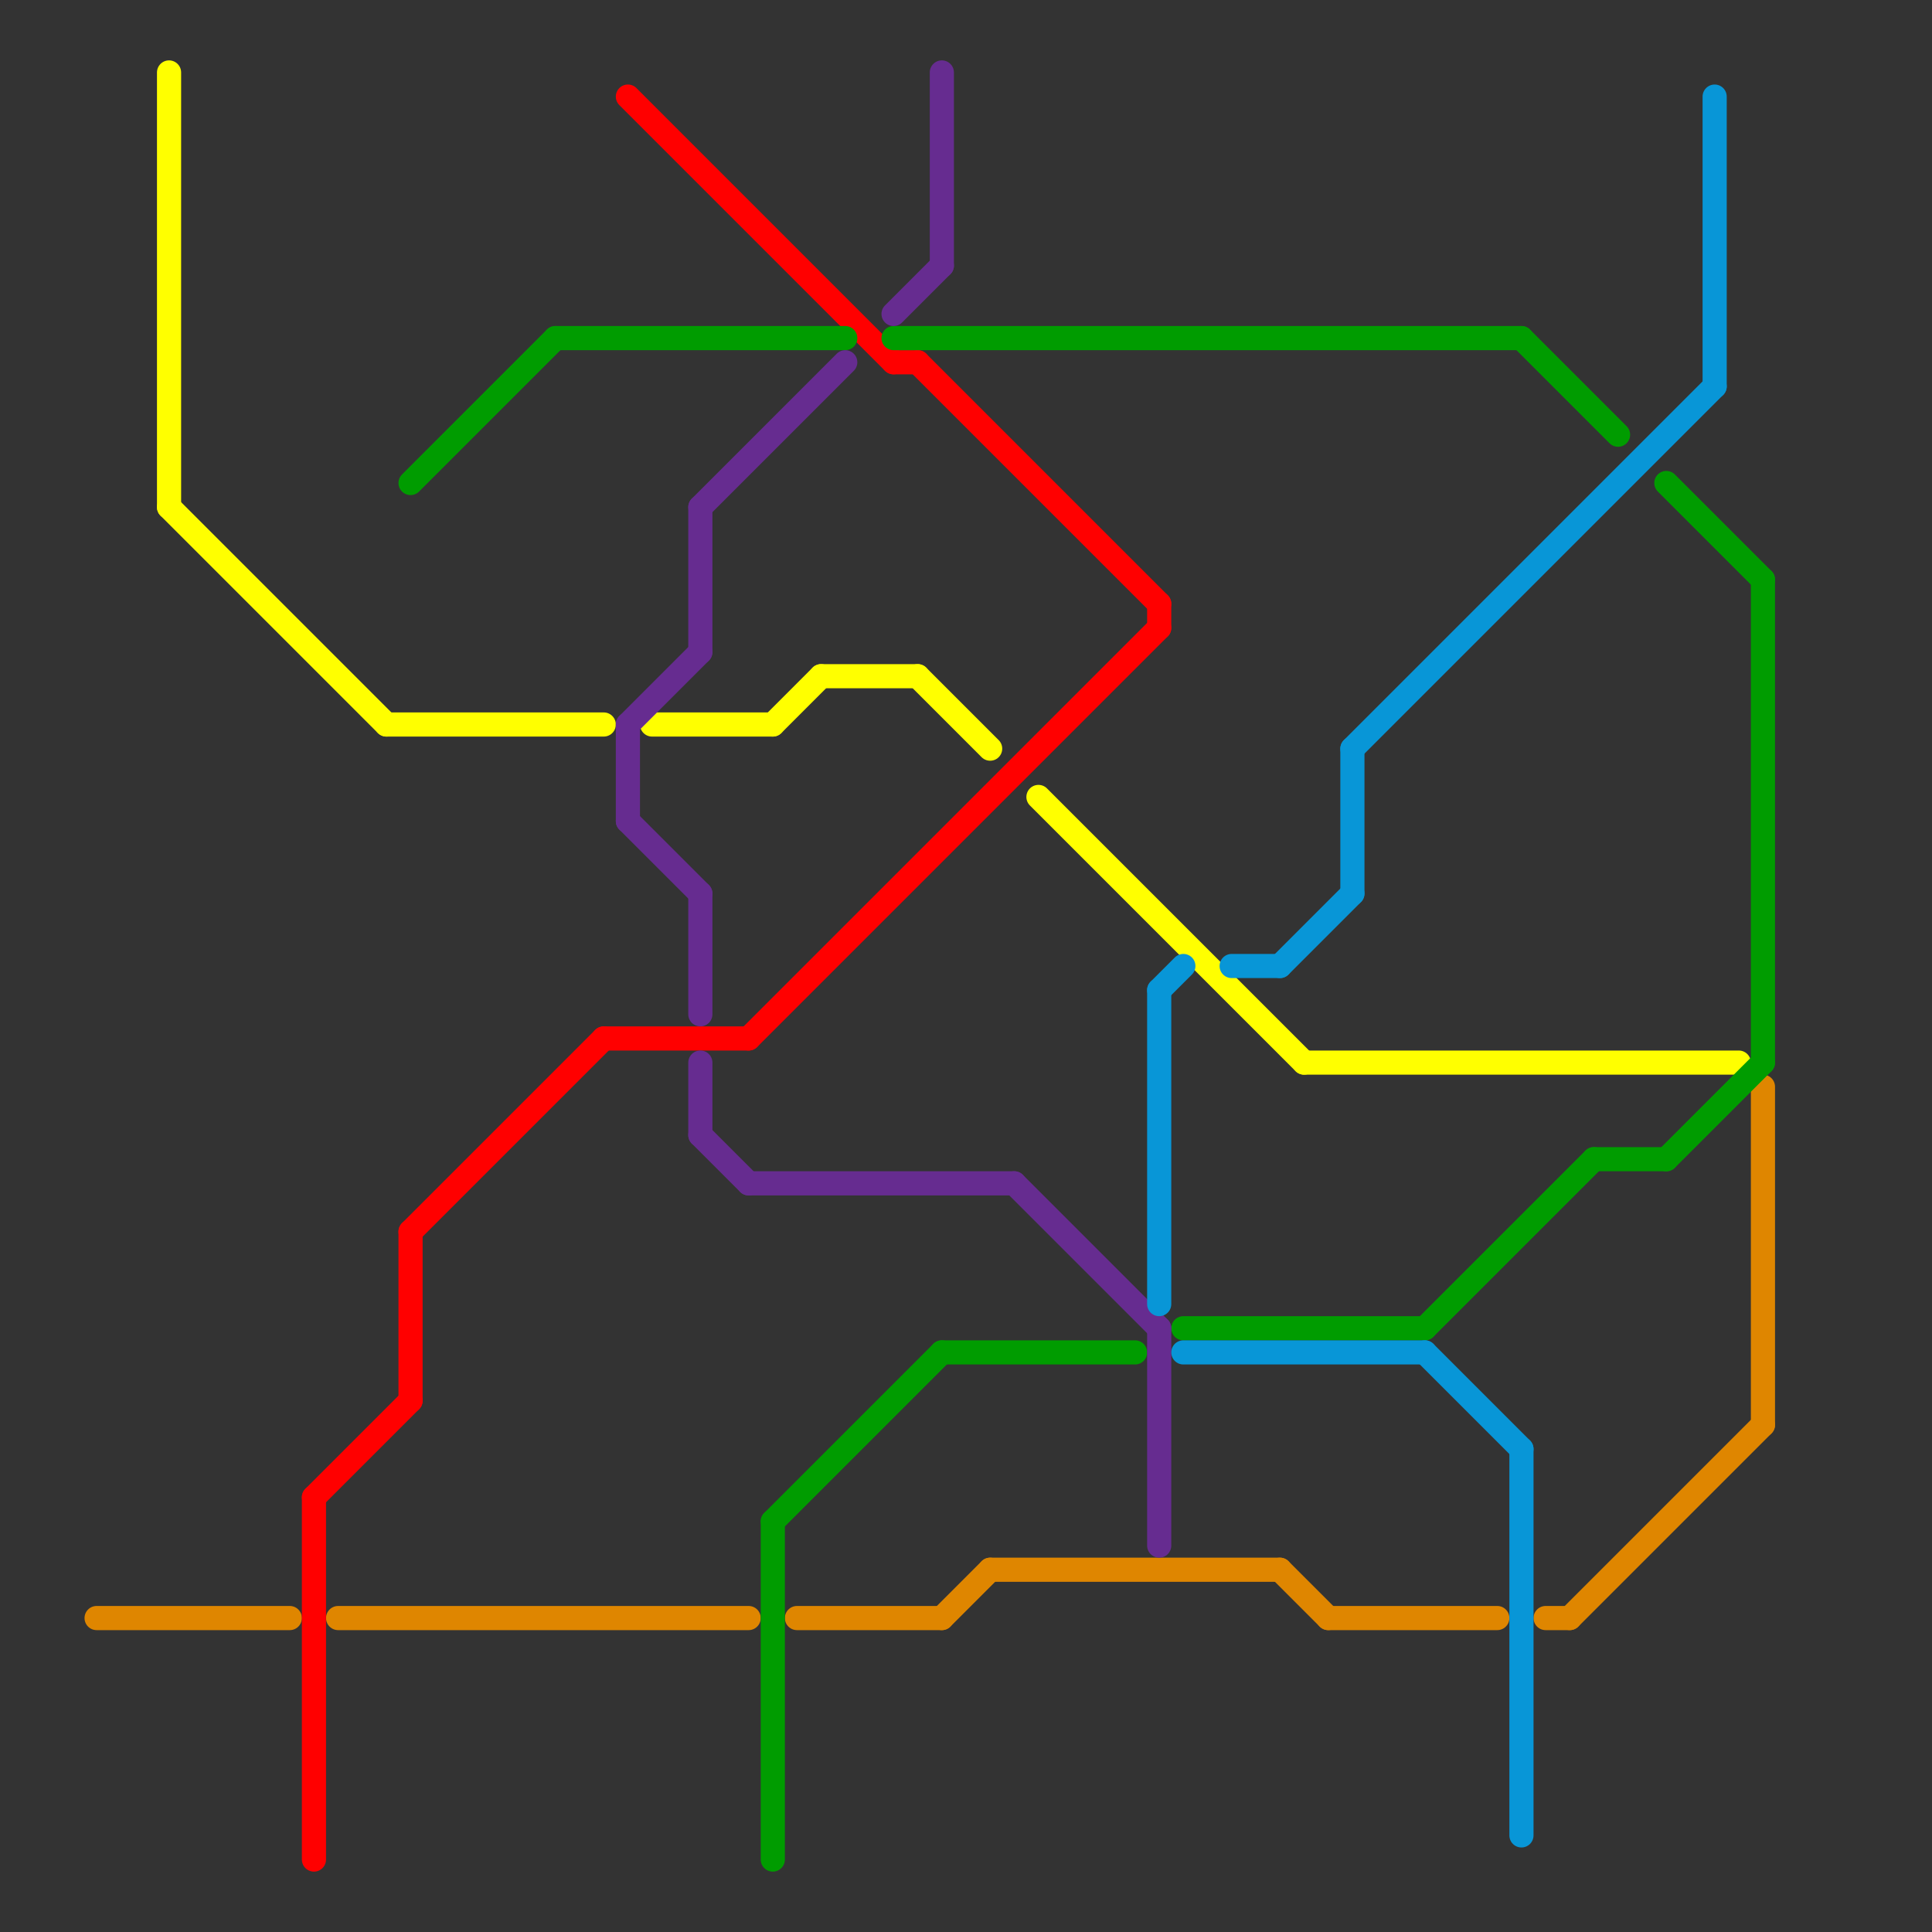 
<svg version="1.1" xmlns="http://www.w3.org/2000/svg" viewBox="0 0 80 80">
<rect x="0" y="0" width="80" height="80" fill="#333333" stroke="none"/>
<style>text { font: 1px Helvetica; font-weight: 600; white-space: pre; dominant-baseline: central; } line { stroke-width: 1; fill: none; stroke-linecap: round; stroke-linejoin: round; } .c0 { stroke: #ffff00 } .c1 { stroke: #df8600 } .c2 { stroke: #ff0000 } .c3 { stroke: #009c00 } .c4 { stroke: #662c90 } .c5 { stroke: #0896d7 }</style><defs><g id="wm-xf"><circle r="1.2" fill="#000"/><circle r="0.9" fill="#fff"/><circle r="0.6" fill="#000"/><circle r="0.3" fill="#fff"/></g><g id="wm"><circle r="0.6" fill="#000"/><circle r="0.3" fill="#fff"/></g></defs><line class="c0" x1="54" y1="44" x2="72" y2="44"/><line class="c0" x1="43" y1="33" x2="54" y2="44"/><line class="c0" x1="27" y1="30" x2="32" y2="30"/><line class="c0" x1="16" y1="30" x2="25" y2="30"/><line class="c0" x1="32" y1="30" x2="34" y2="28"/><line class="c0" x1="34" y1="28" x2="38" y2="28"/><line class="c0" x1="7" y1="3" x2="7" y2="21"/><line class="c0" x1="7" y1="21" x2="16" y2="30"/><line class="c0" x1="38" y1="28" x2="41" y2="31"/><line class="c1" x1="65" y1="67" x2="73" y2="59"/><line class="c1" x1="55" y1="67" x2="62" y2="67"/><line class="c1" x1="39" y1="67" x2="41" y2="65"/><line class="c1" x1="14" y1="67" x2="31" y2="67"/><line class="c1" x1="73" y1="45" x2="73" y2="59"/><line class="c1" x1="41" y1="65" x2="53" y2="65"/><line class="c1" x1="4" y1="67" x2="12" y2="67"/><line class="c1" x1="33" y1="67" x2="39" y2="67"/><line class="c1" x1="53" y1="65" x2="55" y2="67"/><line class="c1" x1="64" y1="67" x2="65" y2="67"/><line class="c2" x1="17" y1="51" x2="17" y2="58"/><line class="c2" x1="48" y1="25" x2="48" y2="26"/><line class="c2" x1="13" y1="62" x2="17" y2="58"/><line class="c2" x1="17" y1="51" x2="25" y2="43"/><line class="c2" x1="38" y1="15" x2="48" y2="25"/><line class="c2" x1="25" y1="43" x2="31" y2="43"/><line class="c2" x1="13" y1="62" x2="13" y2="77"/><line class="c2" x1="31" y1="43" x2="48" y2="26"/><line class="c2" x1="26" y1="4" x2="37" y2="15"/><line class="c2" x1="37" y1="15" x2="38" y2="15"/><line class="c3" x1="32" y1="63" x2="32" y2="77"/><line class="c3" x1="66" y1="48" x2="69" y2="48"/><line class="c3" x1="49" y1="55" x2="59" y2="55"/><line class="c3" x1="32" y1="63" x2="39" y2="56"/><line class="c3" x1="73" y1="24" x2="73" y2="44"/><line class="c3" x1="63" y1="14" x2="67" y2="18"/><line class="c3" x1="39" y1="56" x2="47" y2="56"/><line class="c3" x1="69" y1="20" x2="73" y2="24"/><line class="c3" x1="17" y1="20" x2="23" y2="14"/><line class="c3" x1="69" y1="48" x2="73" y2="44"/><line class="c3" x1="23" y1="14" x2="35" y2="14"/><line class="c3" x1="37" y1="14" x2="63" y2="14"/><line class="c3" x1="59" y1="55" x2="66" y2="48"/><line class="c4" x1="26" y1="30" x2="26" y2="34"/><line class="c4" x1="31" y1="49" x2="42" y2="49"/><line class="c4" x1="29" y1="21" x2="35" y2="15"/><line class="c4" x1="26" y1="34" x2="29" y2="37"/><line class="c4" x1="26" y1="30" x2="29" y2="27"/><line class="c4" x1="48" y1="55" x2="48" y2="64"/><line class="c4" x1="37" y1="13" x2="39" y2="11"/><line class="c4" x1="39" y1="3" x2="39" y2="11"/><line class="c4" x1="29" y1="44" x2="29" y2="47"/><line class="c4" x1="29" y1="21" x2="29" y2="27"/><line class="c4" x1="29" y1="47" x2="31" y2="49"/><line class="c4" x1="42" y1="49" x2="48" y2="55"/><line class="c4" x1="29" y1="37" x2="29" y2="42"/><line class="c5" x1="63" y1="60" x2="63" y2="76"/><line class="c5" x1="53" y1="40" x2="56" y2="37"/><line class="c5" x1="48" y1="41" x2="48" y2="54"/><line class="c5" x1="49" y1="56" x2="59" y2="56"/><line class="c5" x1="56" y1="31" x2="71" y2="16"/><line class="c5" x1="71" y1="4" x2="71" y2="16"/><line class="c5" x1="56" y1="31" x2="56" y2="37"/><line class="c5" x1="48" y1="41" x2="49" y2="40"/><line class="c5" x1="51" y1="40" x2="53" y2="40"/><line class="c5" x1="59" y1="56" x2="63" y2="60"/>
</svg>
